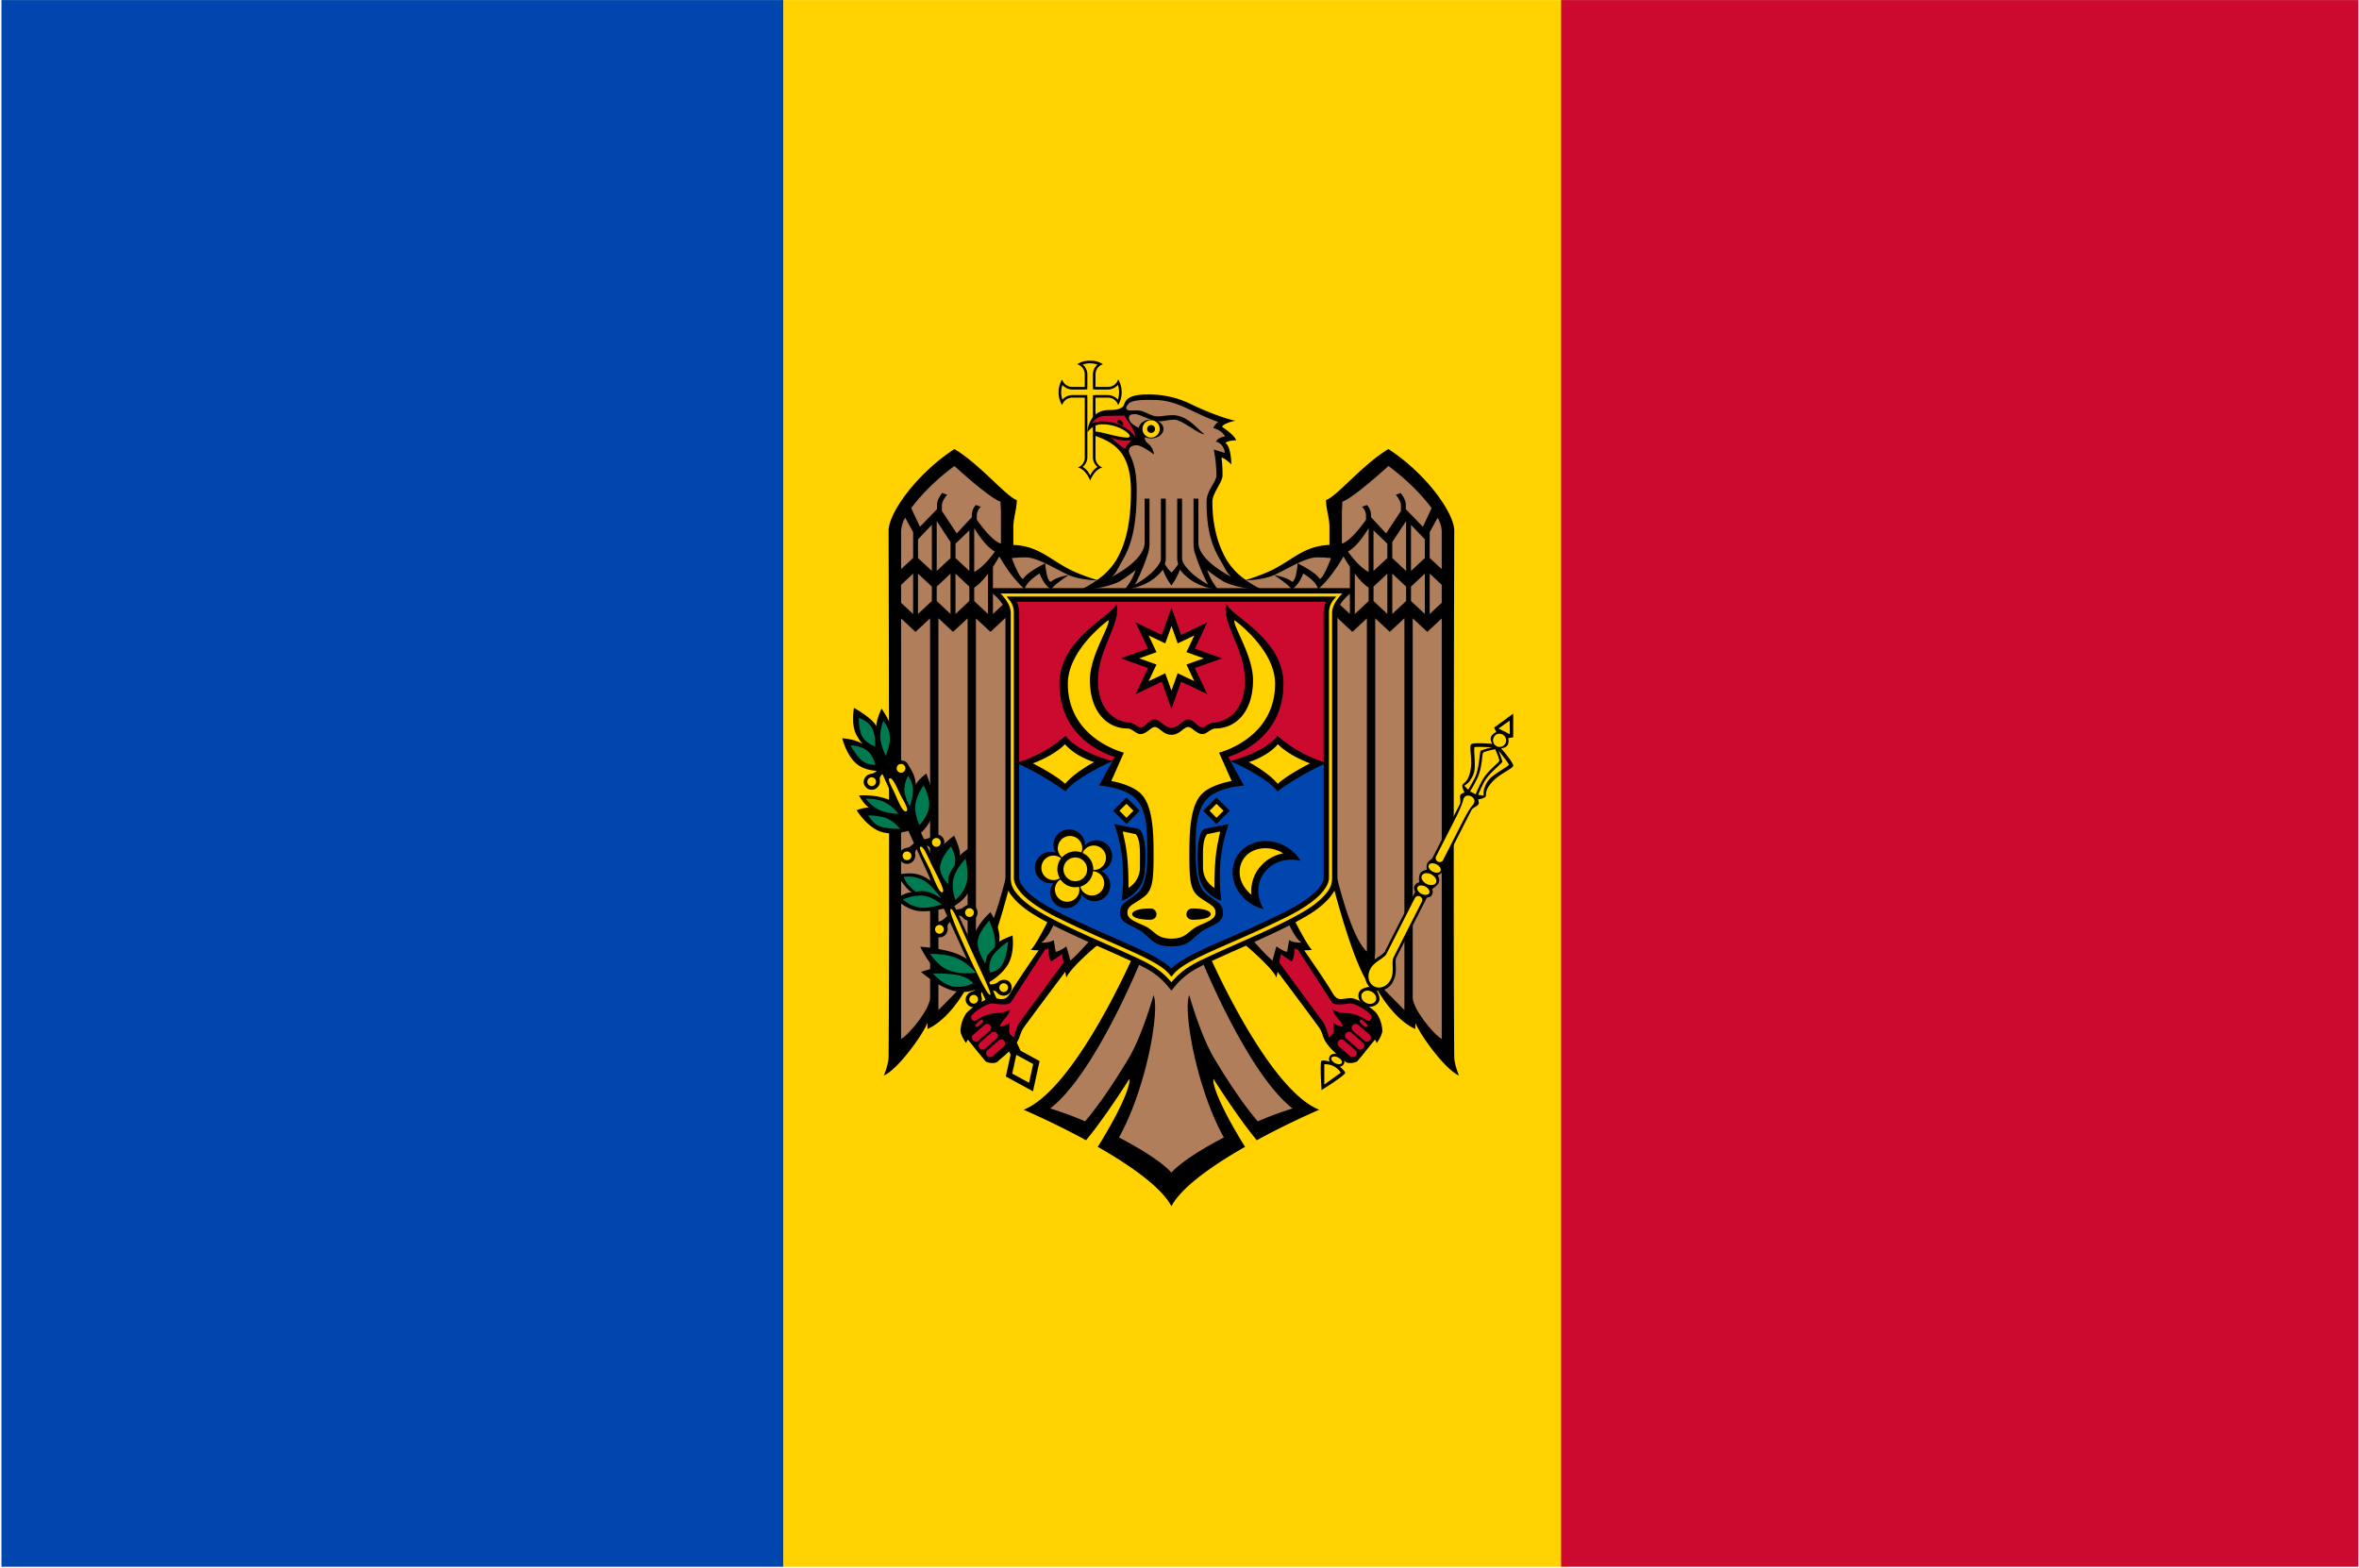 <svg xmlns="http://www.w3.org/2000/svg" width="1089" height="724" fill="none" viewBox="0 0 1089 724"><path fill="#0046ae" d="M361.68.035H.68v723.336h361z"/><path fill="#ffd200" d="M722.68.035h-361v723.336h361z"/><path fill="#cc092f" d="M1088.68.035h-368v723.336h368z"/><path fill="#000" d="M503.226 166.55a10.03 10.03 0 0 0-5.943 1.626 4.87 4.87 0 0 1 3.487 4.718v5.749h-5.744a4.88 4.88 0 0 1-4.715-3.449 11.7 11.7 0 0 0 0 11.894 4.865 4.865 0 0 1 4.715-3.49h5.744v27.633a4.88 4.88 0 0 1-3.249 4.638c2.741.373 5.099 4.053 5.745 6.066.648-2.008 3.006-5.693 5.745-6.066a4.86 4.86 0 0 1-3.29-4.638v-27.635h5.746a4.88 4.88 0 0 1 4.715 3.451 11.7 11.7 0 0 0 0-11.894 4.866 4.866 0 0 1-4.715 3.488h-5.746v-5.748a4.88 4.88 0 0 1 3.448-4.719 10.04 10.04 0 0 0-5.943-1.625z"/><path fill="#ffd200" d="M503.226 167.743a11 11 0 0 0-3.407.554 6.08 6.08 0 0 1 2.14 4.6v5.749q-.007.12-.04.238v.912h-.912a1.3 1.3 0 0 1-.237.04h-5.746a6.08 6.08 0 0 1-4.555-2.101 10.6 10.6 0 0 0-.594 3.41c.005 1.158.192 2.309.554 3.409a6.07 6.07 0 0 1 4.595-2.14h6.934c-.008.119-.041.235-.041.355v.595q.033.118.041.238v27.633a5.84 5.84 0 0 1-2.14 4.321 9.3 9.3 0 0 1 2.258 1.984c.467.644.865 1.334 1.189 2.061a11.5 11.5 0 0 1 1.189-2.061 9.3 9.3 0 0 1 2.218-1.943 5.87 5.87 0 0 1-2.14-4.361v-28.785h.952q.116-.032.237-.039h5.745a6.08 6.08 0 0 1 4.555 2.101c.383-1.096.584-2.248.595-3.409a11 11 0 0 0-.555-3.409 6.07 6.07 0 0 1-4.595 2.139h-5.745a1 1 0 0 1-.237-.04h-.912v-.911a1.2 1.2 0 0 1-.04-.239v-5.748a6.1 6.1 0 0 1 2.099-4.559 10.7 10.7 0 0 0-3.406-.595"/><path fill="#000" d="M575.136 267.808a30.5 30.5 0 0 1-8.439-8.604c-4.931-7.917-7.012-17.636-7.012-27.513 0-4.176 4.675-8.876 4.675-12.252a59 59 0 0 0-.476-8.166c1.659.226 4.556 3.171 4.556 3.171s-.1-8.47-2.774-9.95c0 0 1.082-1.114 4.992-1.23-1.099-2.784-6.536-6.184-6.536-6.184.35-.546.843-.985 1.425-1.269a17.7 17.7 0 0 1 4.754-1.546 51 51 0 0 1-5.348-1.468 126 126 0 0 1-14.817-6.025 43.66 43.66 0 0 0-19.808-4.639c-2.767.001-6.841.077-9.23 1.667-2.187 1.452-2.009 3.341-2.774 4.003-1.803 1.562-4.892 1.507-6.379 1.507-9.627 0-9.984 10.308-9.984 10.308s2.462-3.727 6.814-3.727c7.237 0 12.717 3.945 12.717 5.431 0 .602-.746.713-.791.713-4.727 0-11.861-2.722-15.651-2.854v1.863c8.46 2.945 17.036 7.115 17.036 25.493 0 11.572-1.385 23.38-7.17 32.668a30.8 30.8 0 0 1-8.478 8.604l34.349 6.195z"/><path fill="#000" d="m540.785 260.064-34.348 7.745c-1.562-.472-8.909-2.757-14.064-5.629-9.075-5.059-13.78-10.092-24.564-10.586v-8.208c0-4.384 1.586-8.335 1.586-12.528-4.546-1.22-17.163-16.658-28.802-23.51-17.127 11.101-30.387 29.324-30.387 37.704 0 0 .514 180.066 0 242.796 0 3.616-2.179 8.723-2.179 8.723 6.253-2.647 17.713-18.339 20.126-24.304v2.856c9.442-4.309 16.356-15.632 19.453-21.489.054.847.198 2.973.198 2.973 8.436-7.4 19.174-51.143 19.174-51.143l17.896 17.599s-6.472 13.147-8.994 15.501q1.797.207 3.605.199c-1.178 1.694-10.174 14.656-12.994 19.545-2.639 4.574-4.501 2.538-8.558 2.538-3.364 0-10.989 5.363-12.241 7.533a15.87 15.87 0 0 0-2.297 7.335c0 2.509 2.654 5.947 2.654 5.947a3.13 3.13 0 0 1 .792-1.626s6.975 8.695 8.003 9.832c.8.885 4.368 1.46 5.626.318 3.147-2.863 6.193-4.865 8.993-9 1.442-2.13 1.552-4.572 3.209-6.86 5.542-7.651 16.573-22.303 19.096-25.65.168.931.313 1.707.473 2.656 2.859-5.775 16.601-16.81 16.601-16.81l14.377 6.621s-26.844 61.751-50.671 71.245c0 0 10.366 4.408 23.097 11.022 1.857.965 3.769 2.001 5.705 3.054a157 157 0 0 0 4.952-6.305c7.612-10.191 15.056-22.003 15.056-22.003.518 3.067-3.501 12.541-10.3 24.225-1.338 2.296-2.732 4.696-4.279 7.135a259 259 0 0 1 5.15 3.014c12.61 7.594 24.453 16.323 28.84 24.343l3.096-7.752-3.096-7.751V270.347l1.548-3.873z"/><path fill="#b07e5b" d="M540.77 541.368c-4.449-4.829-13.752-10.73-24.206-16.175 12.641-22.703 18.904-58.59 15.965-65.735 0 0-5.189 18.613-11.529 29.219-5.871 9.823-13.098 20.872-20.086 29.062a159 159 0 0 0-16.085-5.948c20.94-16.141 42.352-69.5 42.352-69.5l-22.143-10.269s-8.283 9.664-10.973 11.459c0 0-1.149-4.806-1.823-6.503 0 0-3.174 2.403-4.911 2.46 0 0-.519-3.262-.912-5.393-2.186 1.458-5.823 1.15-5.823 1.15 3.194-1.513 6.973-10.784 6.973-10.784l-21.145-28.146s-7.427 35.714-15.886 43.056V285.532l6.696 6.223 10.142-9.475v-7.215l-8.994 8.404v-21.766a73 73 0 0 0 2.932-4.797c1.455 2.54 6.16 10.323 11.686 15.106.91-3.7 6.894-7.216 6.894-7.216s2.145 5.814 5.427 7.255c1.154-2.036 8.043-6.541 8.043-6.541s-5.894.896-8.28 3.132c-2.05-.459-2.576-8.564-2.576-8.564s-8.673 4.228-10.181 7.255c-1.654-.447-4.229-6.96-5.231-9.634a58 58 0 0 1 6.458-.356c2.474 0 5.638 1.173 8.953 2.735 3.643 1.717 7.454 3.89 10.857 5.432 4.358 1.975 10.952 2.376 12.875 2.458a57 57 0 0 1-7.249 4.282s10.378-.096 17.669-3.727a70 70 0 0 0 7.607-5.313 28.1 28.1 0 0 1-4.993 8.881c10.707-.907 16.039-7.026 17.551-9.079a29.2 29.2 0 0 0 3.961 7.334h3.87v263.311zM461.868 231.65l.197 4.916v14.472c-3.884-1.337-8.765-7.723-11.131-11.101v-1.982a5.48 5.48 0 0 1 1.901-3.965l-2.337-.831a6.82 6.82 0 0 0-1.862 4.479v1.15l-6.972 7.494-6.853-10.388v-2.537c0-1.71 1.314-3.617 2.416-4.916l-2.298-.833c-1.16 1.504-2.377 3.531-2.377 5.431v2.061c-1.612 1.67-7.884 8.129-7.884 8.129l-4.001-8.604c4.802-6.656 12.588-14.109 19.927-19.457 0 0 15.914 14.622 21.274 16.482M421.533 245.687v11.935l-5.547 5.153v-17.721c.159-2.117.81-4.168 1.901-5.988z"/><path fill="#b07e5b" d="M438.806 250.283v7.374l-6.377 5.987V240.57zM430.168 263.606l-6.379-5.947v-8.642l6.379-6.701zM459.288 254.647c-1.482 2.095-5.361 7.219-9.548 9.476v-20.26c.961 1.599 5.366 8.732 9.548 10.784M447.481 244.891v18.713l-6.379-5.947v-6.621zM421.532 264.836v18.674l-5.547-5.194v-8.287zM430.164 270.822v6.7l-6.38 5.946v-18.593zM438.799 264.875v18.594l-6.378-5.987v-6.621zM447.477 270.862v6.621l-6.379 5.986v-18.594zM456.112 283.509l-6.38-5.988v-6.223c2.201-1.344 4.413-3.814 6.38-6.423zM439.949 291.755l6.735-6.265v153.828s.47 7.633.793 12.607l-14.262 14.431V285.449zM429.369 460.608c0 4.945-9.023 16.475-13.39 19.11V285.534l6.655 6.223 6.735-6.265z"/><path fill="#cc092f" d="m485.307 443.916 4.913-3.371s.327 1.627.752 3.847c-2.103 2.878-14.186 19.38-20.165 27.435-1.487 2.001-2.735 7.096-2.735 7.096s-2.178-1.031-2.178-2.893c0-1.83.239-4.005.239-4.005a6.22 6.22 0 0 1-4.439 1.863c0-2.248 4.345-4.687 4.517-7.888-3.313 2.458-6.19 1.196-10.023 2.379-4.173 1.286-5.336 3.041-6.616 2.974-.754-.041-1.436-1.342-1.148-2.142.498-1.383 5.66-5.214 9.269-5.906.864-.166 7.664 1.48 9.033-.634 5.643-8.715 14.805-22.861 15.689-24.224a5.1 5.1 0 0 0 1.544-.556s-.052 4.453 1.348 6.025"/><path fill="#cc092f" d="M453.722 471.072a.73.73 0 0 1-.041 1.03l-2.218 1.942a.74.74 0 0 1-1.03-.119.73.73 0 0 1 .041-1.031l2.218-1.942a.66.66 0 0 1 .515-.158.83.83 0 0 1 .515.278M457.088 473.411a1.73 1.73 0 0 1-.064 2.444l-.015.014-5.388 4.718a1.845 1.845 0 0 1-2.417-2.774l5.388-4.679c.269-.227.601-.366.951-.397a1.87 1.87 0 0 1 1.545.674M460.176 477.055a1.73 1.73 0 0 1-.063 2.443l-.016.015-5.427 4.718a1.74 1.74 0 0 1-2.451-.27l-.006-.007a1.775 1.775 0 0 1 .08-2.497l5.388-4.678c.254-.226.573-.365.911-.397a1.95 1.95 0 0 1 1.584.673M462.036 479.952a1.83 1.83 0 0 1 1.545.634 1.776 1.776 0 0 1-.079 2.498l-5.388 4.679a1.834 1.834 0 0 1-2.417-2.737l5.428-4.717c.256-.216.576-.341.911-.357"/><path fill="#000" d="m540.751 260.064 34.348 7.745c1.562-.472 8.909-2.757 14.064-5.629 9.075-5.059 13.78-10.092 24.563-10.586v-8.208c0-4.384-1.585-8.335-1.585-12.528 4.546-1.22 17.163-16.658 28.802-23.51 17.126 11.101 30.387 29.324 30.387 37.704 0 0-.515 180.066 0 242.796 0 3.616 2.179 8.723 2.179 8.723-6.253-2.647-17.713-18.339-20.126-24.304v2.856c-9.442-4.309-16.356-15.632-19.453-21.489-.055.847-.199 2.973-.199 2.973-8.435-7.4-19.173-51.143-19.173-51.143l-17.896 17.599s6.472 13.147 8.994 15.501a30 30 0 0 1-3.605.199c1.178 1.694 10.174 14.656 12.994 19.545 2.639 4.574 4.501 2.538 8.558 2.538 3.364 0 10.989 5.363 12.241 7.533a15.9 15.9 0 0 1 2.297 7.335c0 2.509-2.654 5.947-2.654 5.947a3.13 3.13 0 0 0-.792-1.626s-6.975 8.695-8.003 9.832c-.8.885-4.369 1.46-5.626.318-3.147-2.863-6.193-4.865-8.993-9-1.442-2.13-1.552-4.572-3.209-6.86-5.543-7.651-16.573-22.303-19.096-25.65-.168.931-.313 1.707-.473 2.656-2.859-5.775-16.601-16.81-16.601-16.81l-14.377 6.621s26.844 61.751 50.671 71.245c0 0-10.366 4.408-23.097 11.022a346 346 0 0 0-5.705 3.054 157 157 0 0 1-4.952-6.305c-7.612-10.191-15.056-22.003-15.056-22.003-.519 3.067 3.501 12.541 10.3 24.225 1.338 2.296 2.732 4.696 4.279 7.135a259 259 0 0 0-5.15 3.014c-12.611 7.594-24.453 16.323-28.841 24.343l-3.095-7.752 3.095-7.751V270.347l-1.547-3.873z"/><path fill="#b07e5b" d="M540.767 541.368c4.449-4.829 13.751-10.73 24.205-16.175-12.64-22.703-18.904-58.59-15.965-65.735 0 0 5.189 18.613 11.53 29.219 5.87 9.823 13.098 20.872 20.085 29.062a159 159 0 0 1 16.085-5.948c-20.94-16.141-42.352-69.5-42.352-69.5l22.143-10.269s8.284 9.664 10.974 11.459c0 0 1.149-4.806 1.822-6.503 0 0 3.174 2.403 4.911 2.46 0 0 .52-3.262.912-5.393 2.186 1.458 5.823 1.15 5.823 1.15-3.193-1.513-6.972-10.784-6.972-10.784l21.144-28.146s7.427 35.714 15.886 43.056V285.532l-6.695 6.223-10.142-9.475v-7.215l8.993 8.404v-21.766a73 73 0 0 1-2.931-4.797c-1.456 2.54-6.161 10.323-11.687 15.106-.909-3.7-6.894-7.216-6.894-7.216s-2.144 5.814-5.426 7.255c-1.155-2.036-8.044-6.541-8.044-6.541s5.894.896 8.281 3.132c2.05-.459 2.575-8.564 2.575-8.564s8.673 4.228 10.181 7.255c1.654-.447 4.229-6.96 5.231-9.634a58 58 0 0 0-6.458-.356c-2.473 0-5.638 1.173-8.953 2.735-3.643 1.717-7.453 3.89-10.856 5.432-4.359 1.975-10.953 2.376-12.875 2.458a57 57 0 0 0 7.249 4.282s-10.379-.096-17.67-3.727a70 70 0 0 1-7.606-5.313 28.1 28.1 0 0 0 4.993 8.881c-10.708-.907-16.04-7.026-17.551-9.079a29.2 29.2 0 0 1-3.962 7.334h-3.869v263.311zM619.669 231.65l-.197 4.916v14.472c3.884-1.337 8.765-7.723 11.131-11.101v-1.982a5.47 5.47 0 0 0-1.901-3.965l2.337-.831a6.8 6.8 0 0 1 1.862 4.479v1.15l6.972 7.494 6.853-10.388v-2.537c0-1.71-1.314-3.617-2.416-4.916l2.298-.833c1.16 1.504 2.377 3.531 2.377 5.431v2.061c1.612 1.67 7.884 8.129 7.884 8.129l4.001-8.604c-4.802-6.656-12.588-14.109-19.927-19.457 0 0-15.914 14.622-21.274 16.482M660.004 245.687v11.935l5.546 5.153v-17.721a13.6 13.6 0 0 0-1.901-5.988z"/><path fill="#b07e5b" d="M642.73 250.283v7.374l6.378 5.987V240.57zM651.368 263.606l6.379-5.947v-8.642l-6.379-6.701zM622.249 254.647c1.481 2.095 5.361 7.219 9.547 9.476v-20.26c-.96 1.599-5.366 8.732-9.547 10.784M634.056 244.891v18.713l6.379-5.947v-6.621zM660.005 264.836v18.674l5.546-5.194v-8.287zM651.372 270.822v6.7l6.38 5.946v-18.593zM642.737 264.875v18.594l6.378-5.987v-6.621zM634.06 270.862v6.621l6.379 5.986v-18.594zM625.424 283.509l6.38-5.988v-6.223c-2.2-1.344-4.413-3.814-6.38-6.423zM641.586 291.755l-6.735-6.265v153.828s-.47 7.633-.792 12.607l14.262 14.431V285.449zM652.167 460.608c0 4.945 9.023 16.475 13.391 19.11V285.534l-6.656 6.223-6.735-6.265z"/><path fill="#cc092f" d="m596.229 443.916-4.912-3.371s-.328 1.627-.753 3.847c2.104 2.878 14.187 19.38 20.166 27.435 1.486 2.001 2.735 7.096 2.735 7.096s2.177-1.031 2.177-2.893c0-1.83-.238-4.005-.238-4.005a6.22 6.22 0 0 0 4.438 1.863c0-2.248-4.344-4.687-4.516-7.888 3.313 2.458 6.19 1.196 10.023 2.379 4.173 1.286 5.335 3.041 6.615 2.974.754-.041 1.437-1.342 1.149-2.142-.498-1.383-5.66-5.214-9.269-5.906-.864-.166-7.664 1.48-9.034-.634-5.643-8.715-14.804-22.861-15.688-24.224a5.1 5.1 0 0 1-1.544-.556s.052 4.453-1.349 6.025"/><path fill="#cc092f" d="M627.815 471.072a.73.73 0 0 0 .041 1.03l2.218 1.942a.736.736 0 0 0 1.029-.119.73.73 0 0 0-.04-1.031l-2.218-1.942a.66.66 0 0 0-.515-.158.83.83 0 0 0-.515.278M624.449 473.411a1.73 1.73 0 0 0 .064 2.444l.016.014 5.387 4.718a1.844 1.844 0 0 0 2.417-2.774l-5.388-4.679a1.7 1.7 0 0 0-.951-.397 1.87 1.87 0 0 0-1.545.674M621.36 477.055a1.73 1.73 0 0 0 .063 2.443l.017.015 5.427 4.718a1.74 1.74 0 0 0 2.451-.27l.006-.007a1.774 1.774 0 0 0-.081-2.497l-5.387-4.678a1.6 1.6 0 0 0-.912-.397 1.95 1.95 0 0 0-1.584.673M619.501 479.952a1.83 1.83 0 0 0-1.546.634 1.78 1.78 0 0 0 .079 2.498l5.389 4.679a1.833 1.833 0 0 0 2.417-2.737l-5.428-4.717a1.53 1.53 0 0 0-.911-.357"/><path fill="#b07e5b" d="M532.823 184.669c8.867 0 15.104 4.045 23.494 7.77a73 73 0 0 0 6.02 2.378 7.4 7.4 0 0 0-2.258 2.855s3.761.697 5.467 3.847c0 0-3.575.406-4.16 2.497 2.003.151 3.993 2.677 4.002 5.115l-5.071-1.587a64 64 0 0 1 1.228 11.894c0 3.164-4.555 6.888-4.555 12.251 0 16.832 4.237 23.301 7.25 28.505 1.179 2.036 2.137 4.379 4.121 6.145-8.682-4.626-15.135-10.408-15.135-15.778v-20.339h-2.258v20.339c0 3.894.951 5.709.951 5.709 1.362 4.309 4.117 10.96 5.824 13.638-7.987-4.32-12.045-9.729-12.045-11.735v-27.952h-2.258v28.347l.435 1.943c-.968 1.456-2.226 3.18-3.09 3.766-.861-.586-2.081-2.313-3.051-3.766l.436-1.943v-28.347h-2.258v27.952c0 2.005-4.057 7.415-12.044 11.735 1.707-2.679 4.461-9.329 5.823-13.638 0 0 .951-1.814.951-5.709v-20.339h-2.258v20.339c0 5.364-6.429 11.156-15.095 15.778 1.963-1.768 2.908-4.121 4.08-6.145 3.295-5.691 7.369-12.92 7.369-33.501 0-7.724-1.142-12.976-3.13-16.651-.604-1.213-1.418-4.441 3.209-4.441 2.397 0 7.884 4.242 7.884 4.242a7.62 7.62 0 0 0-3.011-5.312 3.26 3.26 0 0 1-1.227-2.261 4.78 4.78 0 0 1 2.138-2.854c.645-.293-9.428-2.05-9.428-6.621 0-.952.598-1.586 2.692-1.586 2.743 0 7.206 3.29 11.173 3.29 2.933 0 4.089-.714 7.092-.714 3.669 0 11.325 6.954 13.944 6.7-2.927-1.839-7.657-8.802-14.816-8.802-2.485 0-4.734.556-7.053.556-2.973 0-5.899-2.736-9.112-2.736-2.153 0-4.557.12-4.913-.437-.623-.972-.062-1.536.515-2.339 1.091-1.516 4.153-1.955 7.172-2.061a60 60 0 0 1 2.656-.039c.844.009 1.625.042 2.3.042"/><path fill="#cc092f" d="M504.032 195.552a7.5 7.5 0 0 1 6.604-3.548c1.978 0 8.507-.137 8.507-.137.87 2.262 4.836 6.042 4.836 9.973 0 0-4.026-7.261-15.264-7.261a11 11 0 0 0-4.685.972zM522.303 203.226s-2.393 2.523-2.913 3.87c-2.369-.898-6.5-5.158-6.5-5.158s3.502 2.046 9.413 1.288"/><path fill="#000" d="M518.511 196.544s-2.761-.886-2.761-1.813c0-1.182 1.341-1.182 2.143-.261a4.24 4.24 0 0 1 .617 2.075zM531.389 202.395c3.151 0 5.706-1.941 5.706-4.334 0-2.394-2.555-4.334-5.706-4.334s-5.705 1.94-5.705 4.334 2.554 4.334 5.705 4.334"/><path fill="#ffd200" d="M531.383 202.025a3.964 3.964 0 0 0 3.962-3.966 3.963 3.963 0 1 0-7.925 0 3.964 3.964 0 0 0 3.963 3.966"/><path fill="#000" d="M531.384 199.876a1.816 1.816 0 1 0 0-3.632 1.816 1.816 0 0 0 0 3.632M467.367 483.074l12.538 6.846-3.042 13.961-12.538-6.845z"/><path fill="#000" d="m408.957 348.922-4.517 2.062 51.028 111.845h5.428zm60.179 131.903-3.684 3.807 2.298 5.075 4.476-2.062z"/><path fill="#000" d="M424.814 437.109s4.298 8.885 7.565 10.103c-1.689-.461-7.175 1.554-7.175 1.554s9.673 8.646 17.877 9.214c6.957.479 10.335-2.996 10.335-2.996l-1.393-7.375a27.6 27.6 0 0 0-11.069-7.518c-6.882-2.399-16.141-2.98-16.141-2.98zM457.217 421.195s-5.935 5.085-7.56 10.973c-1.625 5.89 1.059 12.583 1.059 12.583l4.987 9.309s6.912-3.681 9.852-9.184c2.94-5.505 1.862-12.932 1.862-12.932s-5.476 2.04-6.172 2.943c1.155-6.106-4.029-13.692-4.029-13.692zM438.141 418.818s-6.75 2.283-13.305 1.888c-6.244-.377-11.436-5.624-11.436-5.624s5.176-3.505 7.731-3.038c-2.81-1.028-6.885-8.072-6.885-8.072s5.791-1.751 10.925.186c5.133 1.938 9.61 7.566 9.61 7.566zM440.462 385.825s3.376 6.995 2.576 9.426c1.047-1.619 5.01-4.14 5.01-4.14s2.396 11.326.105 18.321c-2.291 6.994-9.267 9.657-9.267 9.657l-7.695-14.976s-1.145-5.548 1.254-9.941 8.017-8.348 8.017-8.348zM396.544 367.308s7.296-.766 13.97 2.001c5.579 2.318 7.29 6.531 7.29 6.531l2.748 7.372s-7.941 2.981-14.215.702c-6.275-2.281-10.885-9.82-10.885-9.82s4.385-1.664 6.054-1.04c-2.431-1.076-4.96-5.746-4.96-5.746v.001zM419.49 353.623s3.201 4.114 3.297 8.847c.854-2.516 4.851-5.297 4.851-5.297s4.111 9.955 3.208 17.024-6.817 11.25-6.817 11.25l-7.376-14.011s-2.403-5.743-1.695-10.197c.709-4.454 4.532-7.618 4.532-7.618zM394.222 326.828s-1.322 7.632.928 12.027c2.011 3.923 3.291 4.783 3.291 4.783-3.834-2.531-9.63-2.75-9.63-2.75s2.063 8.303 6.993 12.091c4.931 3.788 12.533 2.902 12.533 2.902s5-6.66 4.651-13.835c-.347-7.175-6.042-14.867-6.042-14.867s-2.246 4.662-2.444 8.142c-1.453-3.588-10.281-8.492-10.281-8.492zM453.812 454.665l.205 2.739c4.547.043 5.224-.41 6.389 1.024a3.85 3.85 0 0 0 4.479.941 3.75 3.75 0 0 0 1.842-4.938c-.848-1.858-2.574-2.261-4.237-1.933-1.021.201-1.693 1.017-2.559 1.464-1.647.854-6.12.704-6.12.704z"/><path fill="#000" d="m453.417 452.575 2.213 1.622c-2.374 3.884-3.114 4.218-2.516 5.968a3.86 3.86 0 0 1-1.575 4.3 3.743 3.743 0 0 1-5.161-1.052c-1.125-1.703-.553-3.381.606-4.619.712-.761 1.757-.899 2.595-1.397 1.596-.947 3.838-4.823 3.838-4.823zM438.017 420.048l.204 2.739c4.548.042 5.224-.41 6.39 1.023a3.85 3.85 0 0 0 4.478.941 3.745 3.745 0 0 0 1.841-4.937c-.847-1.859-2.573-2.261-4.236-1.933-1.022.202-1.693 1.017-2.558 1.464-1.647.853-6.12.704-6.12.704z"/><path fill="#000" d="m438.937 421.016 1.935 1.949c-2.948 3.465-3.733 3.681-3.414 5.502a3.85 3.85 0 0 1-2.224 4.003 3.743 3.743 0 0 1-4.934-1.842c-.848-1.858-.022-3.427 1.316-4.469.821-.639 1.877-.614 2.781-.975 1.723-.686 4.54-4.168 4.54-4.168M422.709 387.638l.205 2.74c4.547.041 5.224-.411 6.39 1.024a3.85 3.85 0 0 0 4.479.94 3.75 3.75 0 0 0 1.841-4.939c-.849-1.858-2.574-2.261-4.238-1.932-1.021.202-1.692 1.017-2.558 1.464-1.647.854-6.12.703-6.12.703z"/><path fill="#000" d="m423.971 387.062 1.934 1.949c-2.948 3.466-3.732 3.682-3.414 5.502a3.85 3.85 0 0 1-2.223 4.004 3.744 3.744 0 0 1-4.934-1.843c-.847-1.859-.021-3.428 1.316-4.469.821-.641 1.876-.614 2.781-.976 1.724-.687 4.54-4.167 4.54-4.167M406.403 353.424l.204 2.738c4.548.043 5.225-.41 6.389 1.023a3.85 3.85 0 0 0 4.48.943 3.75 3.75 0 0 0 1.842-4.939c-.848-1.858-2.574-2.262-4.238-1.933-1.02.202-1.692 1.018-2.558 1.465-1.647.852-6.121.703-6.121.703z"/><path fill="#000" d="m407.664 352.848 1.933 1.949c-2.946 3.466-3.732 3.681-3.412 5.502a3.855 3.855 0 0 1-2.224 4.003 3.74 3.74 0 0 1-4.933-1.842c-.848-1.858-.022-3.428 1.315-4.469.821-.639 1.876-.614 2.781-.976 1.723-.686 4.54-4.167 4.54-4.167"/><path fill="#ffd200" d="m469.172 487.031 7.777 4.246-1.887 8.66-7.777-4.245zM435.13 411.929c-1.63.677-4.048-6.424-5.823-10.314-1.821-3.992-5.518-10.145-4.468-10.625 1.152-.527 2.67 2.704 4.534 6.79 1.863 4.083 7.284 13.513 5.757 14.148zM418.39 374.534c-1.629.679-3.412-3.971-5.187-7.862-1.821-3.991-3.595-6.811-2.544-7.291 1.153-.527 2.855 2.972 4.346 6.238 1.444 3.166 4.912 8.279 3.385 8.916zM457.116 459.328c-1.279.342-6.863-11.355-11.378-21.253-4.514-9.896-7.876-17.904-6.826-18.382 1.153-.527 4.808 8.822 9.325 18.72 4.515 9.898 9.838 20.657 8.88 20.915zM463.357 458.009a2.018 2.018 0 0 0 0-4.036 2.017 2.017 0 0 0 0 4.036M449.485 463.391a2.017 2.017 0 1 0 0-4.034 2.017 2.017 0 0 0 0 4.034M447.556 423.365a2.018 2.018 0 1 0-.002-4.036 2.018 2.018 0 0 0 .002 4.036M433.678 431.102a2.017 2.017 0 1 0-.002-4.034 2.017 2.017 0 0 0 .002 4.034M432.251 390.966a2.018 2.018 0 1 0-.002-4.036 2.018 2.018 0 0 0 .002 4.036M418.709 397.153a2.017 2.017 0 1 0 0-4.034 2.017 2.017 0 0 0 0 4.034M415.946 356.756a2.018 2.018 0 1 0-.002-4.036 2.018 2.018 0 0 0 .002 4.036M402.406 362.939a2.018 2.018 0 1 0-.002-4.038 2.018 2.018 0 0 0 .002 4.038"/><path fill="#007a50" d="M396.466 331.469s-.197 5.577 1.646 8.739c1.844 3.165 5.962 4.426 5.962 4.426s.197-5.575-1.647-8.738c-1.844-3.164-5.961-4.427-5.961-4.427M392.612 344.086s4.841.285 7.637 2.429c2.794 2.143 3.876 6.609 3.876 6.609a9.23 9.23 0 0 1-6.002-1.817c-2.794-2.145-5.511-7.221-5.511-7.221M407.804 332.824a19.5 19.5 0 0 0-1.424 7.677c.185 3.982 2.508 8.47 2.508 8.47s2.099-4.782 1.914-8.766c-.184-3.983-2.435-6.253-2.998-7.381M399.654 368.727a18.4 18.4 0 0 0 6.036 5.131c3.659 1.81 9.111 1.878 9.111 1.878a21.2 21.2 0 0 0-6.381-5.344c-3.659-1.81-8.766-1.667-8.766-1.667zM400.831 376.441s1.747 3.424 4.94 4.892c3.196 1.468 9.731 1.347 9.731 1.347a18.15 18.15 0 0 0-5.702-4.667c-3.194-1.469-8.97-1.572-8.97-1.572zM419.226 358.18a13.3 13.3 0 0 0-1.742 6.711c.19 3.52 2.497 7.366 2.497 7.366s1.623-4.409 1.434-7.928a12.3 12.3 0 0 0-2.19-6.149zM426.338 362.695s-3.303 4.438-3.778 9c-.474 4.562 1.879 9.249 1.879 9.249s3.991-4.011 4.466-8.572c.474-4.563-2.567-9.675-2.567-9.675zM417.229 404.823a9.8 9.8 0 0 0 1.778 3.382 26.6 26.6 0 0 0 3.743 3.587 10.8 10.8 0 0 1 5.119-.12c2.836.616 6.609 3.144 6.609 3.144s-4.061-6.064-8.277-8.422a15.3 15.3 0 0 0-8.97-1.572zM416.811 415.247s5.257-2.247 9.587-1.667c4.329.58 8.233 4.005 8.233 4.005s-5.851 2.026-10.181 1.446a15.3 15.3 0 0 1-7.639-3.784M439.03 390.793s-4.648 4.929-5.038 9.206 3.769 8.262 3.769 8.262c-.11-1.535.063-3.077.512-4.549a18 18 0 0 1 2.239-3.734c.368-1.288.503-2.632.397-3.968a18.1 18.1 0 0 0-1.879-5.217M445.701 396.5s-4.382 4.437-5.539 9.188c-1.159 4.751.905 9.817.905 9.817s3.985-3.146 5.143-7.896c1.159-4.752-.51-11.109-.51-11.109zM456.675 425.138a32.2 32.2 0 0 1 2.488 7.615c.504 3.467.037 4.667.037 4.667s-2.052 2.019-2.973 3.206c-1.182 1.526-1.355 4.319-1.355 4.319s-4.121-6.131-3.486-10.612 5.289-9.196 5.289-9.196zM465.358 434.731s-5.277 3.488-7.37 7.066a9.91 9.91 0 0 0-1.009 7.24 8.14 8.14 0 0 0 5.855-3.908c2.094-3.576 2.523-10.399 2.523-10.399zM430.687 449.464s7.605-.208 12.252.936c4.648 1.143 6.34 3.636 6.34 3.636s-5.226 2.449-9.874 1.306-8.718-5.879-8.718-5.879zM429.403 440.435s3.431 5.323 7.866 7.254c6.112 2.66 13.19 1.371 13.19 1.371s-3.845-4.716-9.135-6.798c-5.292-2.08-11.921-1.826-11.921-1.826z"/><path fill="#000" d="m689.755 335.923.992 2.101a4.54 4.54 0 0 0-2.339 1.981c-.728 1.431.476 3.451.476 3.451s-8.361-.731-9.667.119c-1.182.766.501 6.562-.278 11.458-1.085 6.823-3.772 6.249-3.882 7.571-.107 1.285 1.03 3.291 1.03 3.291s-1.568.494-1.902 1.15c-.538 1.055.374 3.001-.277 4.281-3.638 7.143-9.009 17.685-12.559 24.661-.496.973-1.829 1.345-2.497 2.656a4.83 4.83 0 0 0-.118 2.973s-2.353.141-3.17 1.745a6.9 6.9 0 0 0-.357 4.004c-.951.169-1.77.77-2.219 1.626-.781 1.534.541 2.338.2 3.013-4.774 9.372-10.396 20.42-13.827 27.158-1.262 2.478-5.679 2.974-8.242 8.009a7.44 7.44 0 0 0 1.07 8.484s-3.693.334-4.674 2.26c-1 1.963-.209 4.944 2.456 6.303s5.577.259 6.578-1.704c.98-1.926-.991-5.115-.991-5.115a7.5 7.5 0 0 0 7.487-4.163c2.564-5.035.402-8.86 1.664-11.339l13.827-27.158c.344-.674 1.754-.09 2.535-1.625a3.07 3.07 0 0 0 0-2.735 6.97 6.97 0 0 0 3.052-2.657c.817-1.604-.436-3.607-.436-3.607a4.74 4.74 0 0 0 2.337-1.823c.667-1.312.177-2.595.673-3.57l12.559-24.659c.652-1.282 2.751-1.72 3.288-2.776.335-.655-.197-2.22-.197-2.22s2.312-.229 3.288-1.071c1.004-.866-1.035-2.723 3.843-7.612 3.5-3.507 9.146-5.57 9.072-6.978-.081-1.556-5.586-7.889-5.586-7.889s2.322-.196 3.051-1.625a4.7 4.7 0 0 0 .238-3.093l2.297-.396V329.5zm-75.946 151.849a2.71 2.71 0 0 0 0 2.417s-2.773-.868-3.724-.397c-.896.444 0 13.52 0 13.52s11.063-6.983 10.894-7.969c-.178-1.047-2.496-2.815-2.496-2.815a2.65 2.65 0 0 0 1.942-1.387c.363-.716.412-2.763-2.101-4.045a4.47 4.47 0 0 0-2.456-.554 2.63 2.63 0 0 0-2.059 1.23"/><path fill="#ffd200" d="m691.768 336.362 5.229 2.657-.078-6.304zM689.747 340.168a3.026 3.026 0 0 0 .851 4.192 3.02 3.02 0 0 0 4.19-.852 3.026 3.026 0 0 0-1.158-4.37 3.25 3.25 0 0 0-1.704-.358 2.6 2.6 0 0 0-2.179 1.388M680.755 344.965c-.55.357.198 5.069.04 9.078-.15 3.781-1.359 4.846-2.021 6.146-.61 1.199-2.812 2.617-2.812 2.617l1.822 1.823s1.185-1.847 3.05-5.512c2.201-4.321 2.129-12.15 2.775-12.567a50 50 0 0 1 5.15-1.507c-.001 0-4.212-.228-6.537-.197a5.2 5.2 0 0 0-1.467.119"/><path fill="#ffd200" d="M681.235 366.732a61 61 0 0 1 2.734-5.868c2.563-5.033 8.032-8.683 8.16-9.594.133-.939-1.901-5.352-1.901-5.352s-4.826.926-5.508 1.586c-.66.638-.368 7.177-2.932 12.211a60 60 0 0 1-3.168 5.709z"/><path fill="#ffd200" d="M693.555 351.626c.041.766-6.317 5.313-8.518 9.633-1.865 3.664-2.654 5.71-2.654 5.71l2.536.396s-.175-2.607.436-3.806c.66-1.299.835-2.889 3.803-5.233 3.148-2.485 7.404-4.657 7.369-5.313-.032-.606-4.754-6.462-4.754-6.462a51 51 0 0 1 1.782 5.075M674.935 379.894c3.82-7.503 4.987-8.014 5.468-8.96.517-1.016.394-2.383-1.308-3.251a2.9 2.9 0 0 0-1.663-.356 2.17 2.17 0 0 0-1.704 1.228c-.481.947-.22 2.211-4.042 9.715l-8.677 17.008a1.805 1.805 0 0 0 .659 2.466q.065.038.134.071a1.733 1.733 0 0 0 2.456-.873zM659.604 399.4c-.472.931.338 2.296 1.823 3.054 1.485.756 3.092.613 3.565-.317s-.376-2.296-1.862-3.054a4 4 0 0 0-2.139-.475 1.63 1.63 0 0 0-1.387.792M656.393 404.237c-.612 1.203.343 2.93 2.14 3.847s3.746.687 4.358-.516c.613-1.204-.344-2.929-2.14-3.847a4.9 4.9 0 0 0-1.981-.554 2.42 2.42 0 0 0-2.377 1.07M654.373 409.628c-.473.929.338 2.295 1.822 3.053 1.486.757 3.092.612 3.567-.317.472-.93-.339-2.296-1.823-3.053a4.16 4.16 0 0 0-2.179-.476 1.63 1.63 0 0 0-1.387.793M653.066 414.782s-9.634 18.974-13.033 25.65c-1.086 2.133-5.658 3.462-7.448 6.979-1.804 3.538-.531 6.849 1.821 8.048 2.352 1.2 5.806.327 7.608-3.211 1.79-3.516.181-8.018 1.266-10.15 3.4-6.679 13.035-25.651 13.035-25.651a1.78 1.78 0 0 0-.753-2.537 1.83 1.83 0 0 0-1.109-.198 2 2 0 0 0-1.387 1.07M628.696 458.83c-.722 1.417.103 3.306 1.861 4.202 1.758.897 3.795.465 4.517-.951.722-1.417-.144-3.307-1.901-4.203a4.1 4.1 0 0 0-1.982-.475 2.8 2.8 0 0 0-2.495 1.427M615.862 487.81c-.467-.042-.92.17-1.188.555-.369.724.393 1.869 1.703 2.537s2.681.606 3.051-.119c.369-.726-.395-1.869-1.703-2.537a3.86 3.86 0 0 0-1.863-.437zM611.346 491.377v9.357l7.607-5.472a8.5 8.5 0 0 0-7.607-3.886zM616.16 282.994c0-5.131 6.735-10.189 6.735-10.189H458.641s6.735 5.057 6.735 10.189v122.351a11.15 11.15 0 0 0 2.575 7.374c1.58 2.209 4.945 5.262 8.438 7.533 10.788 7.011 28.824 14.404 42.471 20.616 11.372 5.177 15.997 7.265 21.908 14.59 5.912-7.325 10.577-9.412 21.948-14.59 13.645-6.211 31.682-13.605 42.471-20.616 3.494-2.271 6.859-5.323 8.438-7.533a11.12 11.12 0 0 0 2.535-7.374z"/><path fill="#cc092f" d="M469.259 352.214v-69.223a10.47 10.47 0 0 0-1.982-6.303H614.26a10.48 10.48 0 0 0-1.981 6.303l.042 69.223-71.531 21.685z"/><path fill="#0046ae" d="m612.321 352.215-44.293-.832h-54.476l-44.293.832v53.128c0 2.67 2.769 8.925 18.74 16.888 26.398 13.164 46.688 19.31 52.77 26.802 6.081-7.492 26.372-13.638 52.771-26.802 15.97-7.963 18.739-14.218 18.739-16.888z"/><path fill="#000" d="M566.957 349.445s25.553-6.448 25.553-33.779c0-21.346-25.618-31.936-26.346-37.029-2.503 8.814 8.558 20.987 8.558 35.403 0 18.654-13.748 19.547-13.748 19.547-3.217 0-4.52 2.298-5.784 2.298-2.707-.282-3.98-3.727-6.657-3.727-2.512 0-4.442 3.885-7.764 3.885s-5.212-3.885-7.726-3.885c-2.674 0-3.949 3.445-6.655 3.727-1.265 0-2.569-2.298-5.786-2.298 0 0-13.746-.893-13.746-19.547 0-14.416 11.062-26.591 8.557-35.403-.726 5.093-26.344 15.682-26.344 37.029 0 27.331 25.553 33.779 25.553 33.779l-7.29 13.281s10.56.529 16.165 5.313c6.758 5.768 6.1 17.99 6.1 26.881 0 7.004-.884 14.396-4.476 17.443-4.823 4.092-8.083 4.395-8.083 9.199 0 4.007 3.077 4.81 8.083 7.454 6.413 3.387 6.114 7.929 15.648 7.929 9.535 0 9.275-4.542 15.689-7.929 5.006-2.644 8.083-3.447 8.083-7.454 0-4.804-3.262-5.107-8.083-9.199-3.592-3.048-4.476-10.439-4.476-17.443 0-8.891-.657-21.113 6.1-26.881 5.606-4.783 16.164-5.313 16.165-5.313z"/><path fill="#000" d="m540.766 280.535-4.438 12.609-12.084-5.75 5.745 12.093-12.598 4.48 12.598 4.48-5.745 12.053 12.084-5.749 4.438 12.607 4.477-12.607 12.083 5.749-5.743-12.053 12.598-4.48-12.598-4.48 5.743-12.093-12.083 5.75zM513.549 351.387s-15.778-3.86-21.671-11.657a60.8 60.8 0 0 1-22.622 12.489s12.852 5.807 22.622 13.203c4.502-6.456 21.671-14.035 21.671-14.035M568.022 351.387s17.17 7.578 21.672 14.035c9.769-7.396 22.62-13.203 22.62-13.203a60.8 60.8 0 0 1-22.62-12.489c-5.893 7.796-21.672 11.657-21.672 11.657M520.011 368.195l-6.141 6.145 6.141 6.145 6.141-6.145zM561.569 368.195l-6.14 6.145 6.14 6.145 6.141-6.145zM518.465 404.074c.072 3.965-.18 7.93-.753 11.854 0 0 8.657-2.55 10.381-11.338.808-4.12 1.708-19.298-2.457-21.885l-11.29-2.221a69.3 69.3 0 0 1 4.119 23.59M555.941 382.705c-4.164 2.587-3.264 17.764-2.456 21.885 1.723 8.789 10.38 11.339 10.38 11.339a73 73 0 0 1-.752-11.855 69.3 69.3 0 0 1 4.12-23.59zM491.845 383.143a7.196 7.196 0 0 0-4.595 10.506 7.2 7.2 0 0 0-1.783-.357 7 7 0 0 0-.752 0 7.267 7.267 0 0 0-6.954 7.567 7.266 7.266 0 0 0 8.459 6.865 7.2 7.2 0 0 0-.871 1.545 7.287 7.287 0 0 0 3.992 9.497 7.28 7.28 0 0 0 9.49-3.995l.027-.069a7 7 0 0 0 .437-1.705c.353.486.765.925 1.227 1.308a7.266 7.266 0 0 0 10.252-.763 7.277 7.277 0 0 0-2.408-11.328 7.2 7.2 0 0 0 1.624-.753 7.33 7.33 0 0 0 2.297-10.071 7.21 7.21 0 0 0-6.615-3.37 7.3 7.3 0 0 0-3.408 1.111 7.2 7.2 0 0 0-1.386 1.11 7.33 7.33 0 0 0-9.033-7.098M569.095 404.313c.787 7.425 6.816 13.645 14.262 15.422a16.5 16.5 0 0 1-2.378-6.858c-.932-8.806 5.873-15.939 15.174-15.939 1.441.002 2.877.175 4.278.517a19.2 19.2 0 0 0-16.164-9.119c-9.301 0-16.107 7.173-15.172 15.977"/><path fill="#ffd200" d="M503.133 314.037c0 14.039 7.481 22.321 17.471 22.321 1.906 0 3.99 2.577 5.785 2.577 2.927 0 4.874-3.251 6.656-3.251 2.266 0 3.793 3.568 7.725 3.568 3.934 0 5.5-3.568 7.766-3.568 1.781 0 3.728 3.251 6.655 3.251 1.796 0 3.879-2.577 5.785-2.577 9.99 0 17.472-8.282 17.472-22.321 0-11.449-9.609-25.409-8.558-27.674 0 0 18.739 13.452 18.739 29.299 0 25.528-25.87 31.837-25.87 31.837l5.823 13.122s-8.019 1.203-12.915 5.155c-6.531 5.27-6.617 19.509-6.617 29.139 0 11.344.422 16.151 4.517 19.229 4.319 3.247 7.567 3.946 7.567 7.255 0 2.884-3.363 4.063-7.726 5.987-4.963 2.189-5.457 5.987-12.638 5.987s-7.636-3.798-12.599-5.987c-4.362-1.924-7.725-3.103-7.725-5.987 0-3.309 3.248-4.008 7.566-7.255 4.095-3.078 4.516-7.885 4.516-19.229 0-9.63-.085-23.869-6.616-29.139-4.897-3.953-12.915-5.155-12.915-5.155l5.823-13.122s-25.87-6.308-25.87-31.837c0-15.847 18.74-29.299 18.74-29.299 1.051 2.265-8.557 16.225-8.557 27.674m27.851 105.422c-5.082 0-8.319 1.074-8.319 2.617 0 1.544 3.237 2.578 8.319 2.578 1.354 0 2.892-.79 2.892-2.578a2.687 2.687 0 0 0-2.748-2.624q-.072.002-.144.007m19.61 0a2.69 2.69 0 0 0-2.885 2.473q-.005.072-.007.144c-.001 1.788 1.538 2.578 2.892 2.578 5.083 0 8.32-1.033 8.32-2.578s-3.238-2.617-8.32-2.617"/><path fill="#ffd200" d="m540.812 289.02 2.853 8.049 7.685-3.687-3.645 7.73 8.004 2.856-8.004 2.854 3.645 7.691-7.685-3.647-2.892 8.008-2.853-8.008-7.685 3.647 3.645-7.691-8.003-2.854 8.003-2.856-3.645-7.73 7.685 3.687zM476.778 352.446s9.758 4.863 14.66 9.198l.276.238.158-.198c4.633-5.321 13.232-9.832 13.232-9.832s-8.262-2.281-13.469-8.247c-5.503 5.614-14.857 8.841-14.857 8.841M604.788 352.457s-9.758 4.864-14.66 9.199l-.276.237-.158-.197c-4.633-5.321-13.232-9.833-13.232-9.833s8.262-2.28 13.469-8.246c5.504 5.613 14.857 8.84 14.857 8.84M520.01 371.125l3.21 3.21-3.21 3.252-3.248-3.252zM561.568 371.125l3.249 3.21-3.249 3.252-3.209-3.252zM524.369 385.16c2.242 3.096 1.862 8.102 1.862 15.066a10.9 10.9 0 0 1-5.269 9.713c0-16.879-1.739-20.937-2.654-26.048zM563.271 383.891c-.917 5.112-2.654 9.17-2.654 26.047a10.9 10.9 0 0 1-5.269-9.712c0-6.965-.381-11.969 1.862-15.066zM499.449 390.275c.146.611.186 1.241.119 1.865a5.3 5.3 0 0 1-.356 1.426 8.28 8.28 0 0 0-8.954 2.3 5.6 5.6 0 0 1-1.029-1.189 5.5 5.5 0 0 1-.753-1.665 5.654 5.654 0 0 1 10.973-2.737M507.896 400.853a5.5 5.5 0 0 1-1.735.689c-.482.102-.975.136-1.466.102a8.29 8.29 0 0 0-4.953-7.811c.207-.485.48-.938.813-1.347a5.6 5.6 0 0 1 1.349-1.231 5.653 5.653 0 0 1 7.792 1.801 5.66 5.66 0 0 1-1.8 7.797M500.453 412.16a5.5 5.5 0 0 1-1.19-1.438 5.3 5.3 0 0 1-.55-1.364 8.29 8.29 0 0 0 5.893-7.128c.524.048 1.04.168 1.531.357a5.5 5.5 0 0 1 1.587.905 5.66 5.66 0 0 1 .675 7.974 5.65 5.65 0 0 1-7.946.694M487.407 408.573a5.5 5.5 0 0 1 .999-1.578c.33-.365.709-.683 1.126-.944a8.28 8.28 0 0 0 8.595 3.406c.118.514.163 1.041.134 1.568a5.5 5.5 0 0 1-.369 1.789 5.65 5.65 0 0 1-7.363 3.121 5.66 5.66 0 0 1-3.122-7.362M486.787 395.049c.624.05 1.236.207 1.808.463.449.201.868.464 1.246.78a8.29 8.29 0 0 0-.581 9.232 5.6 5.6 0 0 1-1.449.612 5.5 5.5 0 0 1-1.815.203 5.66 5.66 0 0 1-5.24-6.045 5.655 5.655 0 0 1 6.031-5.245M496.399 406.853a5.47 5.47 0 0 0 5.468-5.471 5.47 5.47 0 0 0-5.468-5.472 5.47 5.47 0 0 0-5.467 5.472 5.47 5.47 0 0 0 5.467 5.471M592.388 394.004c-9.077 1.757-15.609 9.78-14.659 19.15-2.892-2.398-5.009-5.627-5.387-9.198-.736-6.954 4.311-12.331 11.925-12.331 2.875.026 5.686.849 8.121 2.379"/><path fill="#000" d="M619.685 274.025H461.852c2.093 2.11 4.75 5.473 4.75 8.96V389.24h-.005v16.097h.005a10.5 10.5 0 0 0 .599 3.704c.406 1.054.972 2.04 1.678 2.921l.028.039a28.7 28.7 0 0 0 5.317 5.216c.45.353.911.699 1.375 1.033.45.323.922.646 1.407.961l.011.007c8.399 5.457 21.339 11.195 33.096 16.406 3.277 1.453 6.474 2.87 9.205 4.114l.005.005v-.001l.261.119h.005c10.761 4.898 15.559 7.084 21.179 13.67 5.634-6.61 10.417-8.788 21.278-13.731l-.001-.001.124-.057c2.737-1.246 5.928-2.66 9.206-4.113 11.757-5.212 24.698-10.949 33.1-16.407l.007-.005a38.6 38.6 0 0 0 6.506-5.331q.483-.502.895-.987c.256-.302.493-.604.703-.897l.018-.019.005-.006.009-.014a11.4 11.4 0 0 0 1.703-2.931 10.3 10.3 0 0 0 .613-3.695h.005V389.24h-.005V282.985c0-3.487 2.657-6.85 4.751-8.96m-2.293 8.96V389.24h-.005v16.097h.005c.022 1.555-.241 3.1-.777 4.559a13.7 13.7 0 0 1-2.036 3.535l.003.002c-.232.324-.511.678-.827 1.051-.3.352-.636.723-1 1.103a41 41 0 0 1-6.939 5.686l-.007.005c-8.584 5.577-21.611 11.352-33.445 16.598-3.098 1.373-6.113 2.71-9.178 4.105l-.124.056h-.004c-11.094 5.05-15.632 7.116-21.335 14.183l-.955 1.183-.955-1.183c-5.678-7.035-10.242-9.113-21.241-14.121v-.001l-.257-.117-.009-.005-.004-.001-.001.002a993 993 0 0 0-9.178-4.106c-11.834-5.246-24.86-11.021-33.443-16.598l-.028-.019-.009-.007a42.523 42.523 0 0 1-2.926-2.099 31.3 31.3 0 0 1-5.806-5.725h.001a13.3 13.3 0 0 1-2.015-3.537 12.9 12.9 0 0 1-.752-4.549h.005V389.24h-.005V282.985c0-4.524-6.223-9.196-6.241-9.209v-2.21h165.728v2.21c-.017.013-6.24 4.685-6.24 9.209m-3.718-7.529.005-.004h.583l2.544-.002-1.59 1.995a9.16 9.16 0 0 0-1.707 5.54V389.24h-.005v16.097h.005c0 2.177-1.522 6.381-8.692 11.62l.001.002a60 60 0 0 1-4.669 3.069 91 91 0 0 1-6.036 3.286l-.002-.004-.023.012v.005c-9.579 4.776-18.425 8.659-26.063 12.011-13.118 5.757-22.62 9.927-26.302 14.459l-.019.024-.004.005-.957 1.115-.925-1.139c-3.681-4.535-13.185-8.707-26.309-14.466-7.633-3.349-16.472-7.229-26.042-12v-.005l-.016-.008-.002.004c-6.792-3.386-11.258-6.491-14.16-9.158a29 29 0 0 1-1.546-1.532c-2.947-3.17-3.709-5.731-3.711-7.295h-.004v-.005h.004V389.24h-.004V282.985a9.15 9.15 0 0 0-1.708-5.54l-1.589-1.989h5.278v-.004h141.519v.005zm-2.146 2.45v.005H470.009v-.005h-.612a12.3 12.3 0 0 1 1.088 5.079V389.24h-.005v16.097h.005v.005h-.005c0 1.105.629 3.011 3.059 5.624a26 26 0 0 0 1.41 1.398c2.746 2.525 7.023 5.488 13.594 8.763v.005l.016.008.002-.004c9.628 4.8 18.374 8.639 25.927 11.953 12.486 5.479 21.772 9.555 26.279 14.111 4.508-4.555 13.795-8.63 26.278-14.109 7.559-3.317 16.313-7.159 25.948-11.964l.002.004.023-.012v-.005a89 89 0 0 0 5.873-3.189 58 58 0 0 0 4.478-2.944h.004c6.334-4.626 7.679-7.978 7.679-9.644h.005V389.24h-.005V282.985a12.3 12.3 0 0 1 1.087-5.079z"/></svg>